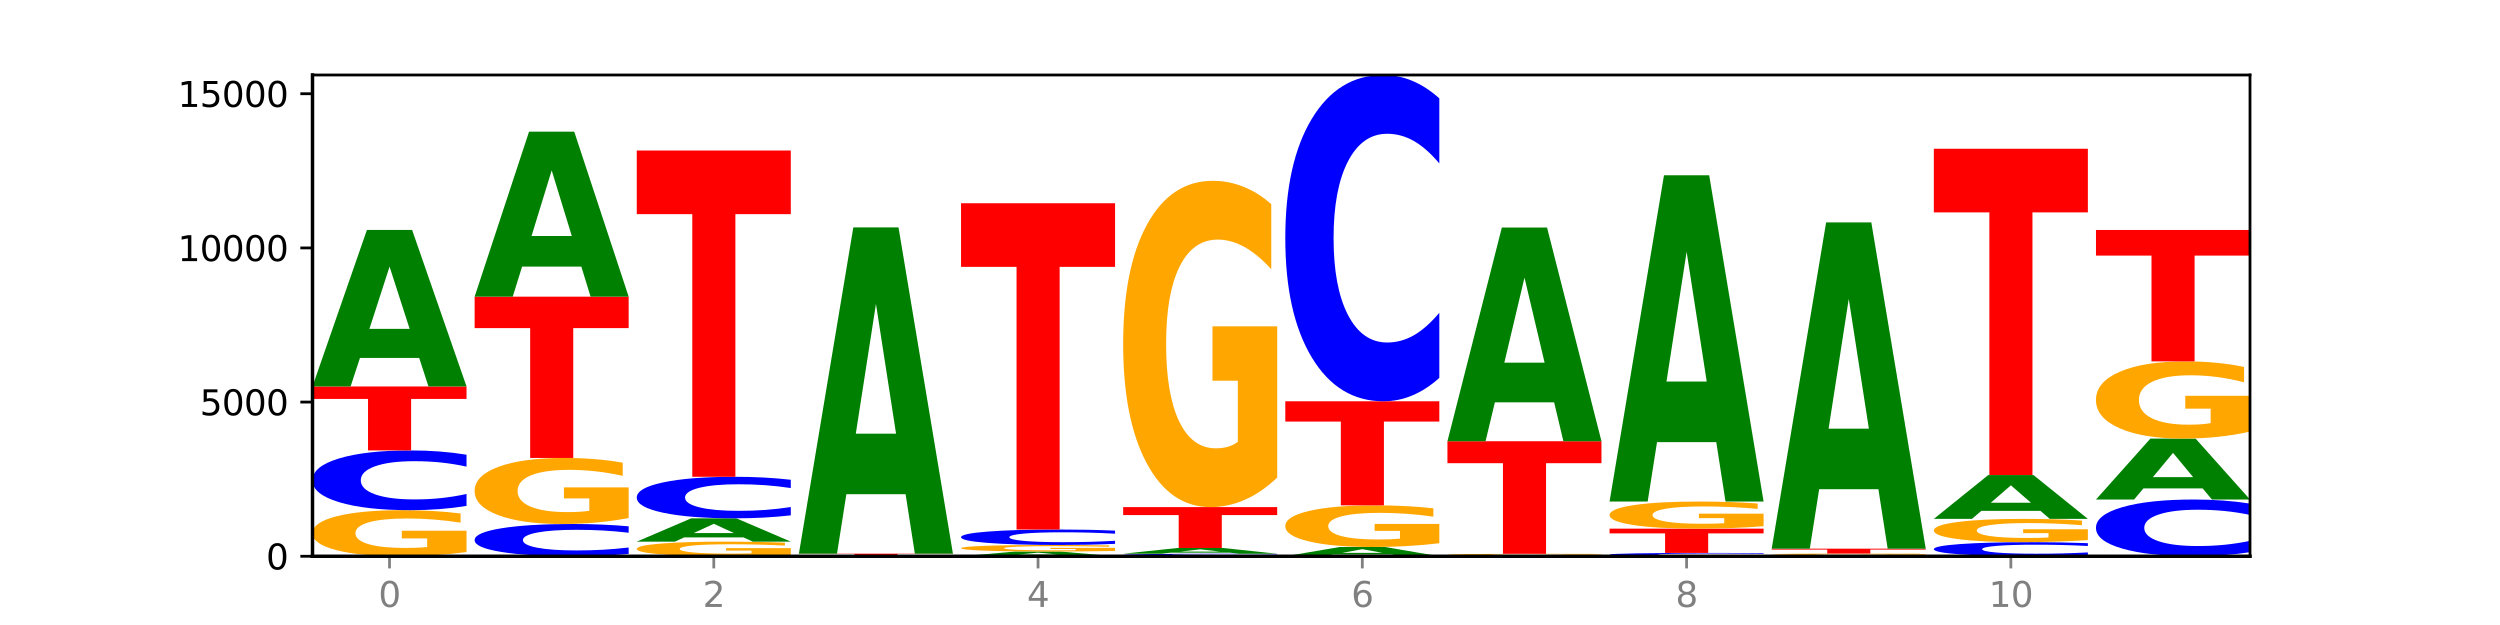 <?xml version="1.0" encoding="utf-8" standalone="no"?>
<!DOCTYPE svg PUBLIC "-//W3C//DTD SVG 1.1//EN"
  "http://www.w3.org/Graphics/SVG/1.1/DTD/svg11.dtd">
<svg xmlns:xlink="http://www.w3.org/1999/xlink" width="720pt" height="180pt" viewBox="0 0 720 180" xmlns="http://www.w3.org/2000/svg" version="1.1">
 <defs>
  <style type="text/css">*{stroke-linejoin: round; stroke-linecap: butt}</style>
 </defs>
 <g id="figure_1">
  <g id="patch_1">
   <path d="M 0 180 
L 720 180 
L 720 0 
L 0 0 
z
" style="fill: #ffffff"/>
  </g>
  <g id="axes_1">
   <g id="patch_2">
    <path d="M 90 160.2 
L 648 160.2 
L 648 21.6 
L 90 21.6 
z
" style="fill: #ffffff"/>
   </g>
   <g id="line2d_1">
    <path d="M 90 160.2 
L 648 160.2 
" clip-path="url(#pdaa00d35aa)" style="fill: none; stroke: #000000; stroke-width: 0.5; stroke-linecap: square"/>
   </g>
   <g id="patch_3">
    <path d="M 134.36 159 
Q 129.886 159.6 125.074 159.901 
Q 120.263 160.2 115.133 160.2 
Q 103.541 160.2 96.77 158.413 
Q 90 156.626 90 153.571 
Q 90 150.479 96.89 148.706 
Q 103.789 146.933 115.789 146.933 
Q 120.412 146.933 124.647 147.174 
Q 128.892 147.413 132.65 147.884 
L 132.65 150.529 
Q 128.773 149.923 124.935 149.624 
Q 121.098 149.323 117.24 149.323 
Q 110.102 149.323 106.235 150.425 
Q 102.367 151.524 102.367 153.571 
Q 102.367 155.599 106.096 156.706 
Q 109.824 157.81 116.684 157.81 
Q 118.553 157.81 120.153 157.747 
Q 121.754 157.681 123.026 157.544 
L 123.026 155.062 
L 115.719 155.062 
L 115.719 152.85 
L 134.36 152.85 
L 134.36 159 
z
" clip-path="url(#pdaa00d35aa)" style="fill: #ffa600"/>
   </g>
   <g id="patch_4">
    <path d="M 134.36 145.7 
Q 130.649 146.311 126.637 146.62 
Q 122.624 146.933 118.254 146.933 
Q 105.222 146.933 97.611 144.615 
Q 90 142.298 90 138.334 
Q 90 134.356 97.611 132.041 
Q 105.222 129.724 118.254 129.724 
Q 122.624 129.724 126.637 130.036 
Q 130.649 130.346 134.36 130.957 
L 134.36 134.388 
Q 130.616 133.577 126.983 133.2 
Q 123.351 132.824 119.339 132.824 
Q 112.141 132.824 108.017 134.292 
Q 103.904 135.756 103.904 138.334 
Q 103.904 140.9 108.017 142.369 
Q 112.141 143.833 119.339 143.833 
Q 123.351 143.833 126.983 143.456 
Q 130.616 143.076 134.36 142.266 
L 134.36 145.7 
z
" clip-path="url(#pdaa00d35aa)" style="fill: #0000ff"/>
   </g>
   <g id="patch_5">
    <path d="M 90 111.298 
L 134.36 111.298 
L 134.36 114.891 
L 118.401 114.891 
L 118.401 129.724 
L 105.99 129.724 
L 105.99 114.891 
L 90 114.891 
L 90 111.298 
z
" clip-path="url(#pdaa00d35aa)" style="fill: #ff0000"/>
   </g>
   <g id="patch_6">
    <path d="M 120.728 103.086 
L 103.668 103.086 
L 100.974 111.298 
L 90 111.298 
L 105.672 66.222 
L 118.687 66.222 
L 134.36 111.298 
L 123.395 111.298 
L 120.728 103.086 
z
M 106.389 94.72 
L 117.98 94.72 
L 112.194 76.791 
L 106.389 94.72 
z
" clip-path="url(#pdaa00d35aa)" style="fill: #008000"/>
   </g>
   <g id="patch_7">
    <path d="M 181.054 159.534 
Q 177.344 159.864 173.331 160.031 
Q 169.319 160.2 164.949 160.2 
Q 151.917 160.2 144.306 158.949 
Q 136.695 157.698 136.695 155.559 
Q 136.695 153.412 144.306 152.162 
Q 151.917 150.911 164.949 150.911 
Q 169.319 150.911 173.331 151.08 
Q 177.344 151.247 181.054 151.577 
L 181.054 153.429 
Q 177.31 152.991 173.678 152.788 
Q 170.045 152.585 166.033 152.585 
Q 158.835 152.585 154.711 153.377 
Q 150.598 154.168 150.598 155.559 
Q 150.598 156.944 154.711 157.736 
Q 158.835 158.527 166.033 158.527 
Q 170.045 158.527 173.678 158.323 
Q 177.31 158.118 181.054 157.681 
L 181.054 159.534 
z
" clip-path="url(#pdaa00d35aa)" style="fill: #0000ff"/>
   </g>
   <g id="patch_8">
    <path d="M 181.054 149.19 
Q 176.581 150.051 171.769 150.483 
Q 166.957 150.911 161.827 150.911 
Q 150.235 150.911 143.465 148.35 
Q 136.695 145.788 136.695 141.407 
Q 136.695 136.975 143.584 134.433 
Q 150.484 131.89 162.483 131.89 
Q 167.106 131.89 171.341 132.236 
Q 175.586 132.578 179.344 133.254 
L 179.344 137.045 
Q 175.467 136.177 171.63 135.749 
Q 167.792 135.317 163.935 135.317 
Q 156.797 135.317 152.929 136.896 
Q 149.062 138.472 149.062 141.407 
Q 149.062 144.314 152.79 145.902 
Q 156.518 147.485 163.378 147.485 
Q 165.247 147.485 166.848 147.395 
Q 168.448 147.301 169.721 147.104 
L 169.721 143.544 
L 162.414 143.544 
L 162.414 140.373 
L 181.054 140.373 
L 181.054 149.19 
z
" clip-path="url(#pdaa00d35aa)" style="fill: #ffa600"/>
   </g>
   <g id="patch_9">
    <path d="M 136.695 85.439 
L 181.054 85.439 
L 181.054 94.498 
L 165.095 94.498 
L 165.095 131.89 
L 152.685 131.89 
L 152.685 94.498 
L 136.695 94.498 
L 136.695 85.439 
z
" clip-path="url(#pdaa00d35aa)" style="fill: #ff0000"/>
   </g>
   <g id="patch_10">
    <path d="M 167.423 76.783 
L 150.363 76.783 
L 147.669 85.439 
L 136.695 85.439 
L 152.367 37.922 
L 165.382 37.922 
L 181.054 85.439 
L 170.089 85.439 
L 167.423 76.783 
z
M 153.083 67.964 
L 164.675 67.964 
L 158.888 49.063 
L 153.083 67.964 
z
" clip-path="url(#pdaa00d35aa)" style="fill: #008000"/>
   </g>
   <g id="patch_11">
    <path d="M 227.749 159.819 
Q 223.275 160.01 218.463 160.105 
Q 213.652 160.2 208.522 160.2 
Q 196.93 160.2 190.159 159.633 
Q 183.389 159.066 183.389 158.097 
Q 183.389 157.116 190.279 156.553 
Q 197.178 155.991 209.178 155.991 
Q 213.801 155.991 218.036 156.067 
Q 222.281 156.143 226.039 156.293 
L 226.039 157.132 
Q 222.162 156.939 218.324 156.845 
Q 214.487 156.749 210.629 156.749 
Q 203.491 156.749 199.624 157.099 
Q 195.757 157.447 195.757 158.097 
Q 195.757 158.74 199.485 159.091 
Q 203.213 159.442 210.073 159.442 
Q 211.942 159.442 213.542 159.422 
Q 215.143 159.401 216.415 159.357 
L 216.415 158.57 
L 209.108 158.57 
L 209.108 157.868 
L 227.749 157.868 
L 227.749 159.819 
z
" clip-path="url(#pdaa00d35aa)" style="fill: #ffa600"/>
   </g>
   <g id="patch_12">
    <path d="M 214.117 154.768 
L 197.057 154.768 
L 194.363 155.991 
L 183.389 155.991 
L 199.062 149.278 
L 212.077 149.278 
L 227.749 155.991 
L 216.784 155.991 
L 214.117 154.768 
z
M 199.778 153.522 
L 211.369 153.522 
L 205.583 150.852 
L 199.778 153.522 
z
" clip-path="url(#pdaa00d35aa)" style="fill: #008000"/>
   </g>
   <g id="patch_13">
    <path d="M 227.749 148.42 
Q 224.038 148.845 220.026 149.06 
Q 216.014 149.278 211.644 149.278 
Q 198.612 149.278 191 147.667 
Q 183.389 146.056 183.389 143.301 
Q 183.389 140.536 191 138.927 
Q 198.612 137.316 211.644 137.316 
Q 216.014 137.316 220.026 137.534 
Q 224.038 137.748 227.749 138.173 
L 227.749 140.558 
Q 224.005 139.994 220.372 139.733 
Q 216.74 139.471 212.728 139.471 
Q 205.53 139.471 201.406 140.491 
Q 197.293 141.509 197.293 143.301 
Q 197.293 145.084 201.406 146.105 
Q 205.53 147.123 212.728 147.123 
Q 216.74 147.123 220.372 146.861 
Q 224.005 146.597 227.749 146.033 
L 227.749 148.42 
z
" clip-path="url(#pdaa00d35aa)" style="fill: #0000ff"/>
   </g>
   <g id="patch_14">
    <path d="M 183.389 43.347 
L 227.749 43.347 
L 227.749 61.674 
L 211.79 61.674 
L 211.79 137.316 
L 199.379 137.316 
L 199.379 61.674 
L 183.389 61.674 
L 183.389 43.347 
z
" clip-path="url(#pdaa00d35aa)" style="fill: #ff0000"/>
   </g>
   <g id="patch_15">
    <path d="M 274.444 160.192 
Q 270.733 160.196 266.721 160.198 
Q 262.708 160.2 258.338 160.2 
Q 245.306 160.2 237.695 160.186 
Q 230.084 160.171 230.084 160.147 
Q 230.084 160.122 237.695 160.108 
Q 245.306 160.093 258.338 160.093 
Q 262.708 160.093 266.721 160.095 
Q 270.733 160.097 274.444 160.101 
L 274.444 160.122 
Q 270.699 160.117 267.067 160.115 
Q 263.435 160.113 259.422 160.113 
Q 252.224 160.113 248.1 160.122 
Q 243.987 160.131 243.987 160.147 
Q 243.987 160.163 248.1 160.172 
Q 252.224 160.181 259.422 160.181 
Q 263.435 160.181 267.067 160.178 
Q 270.699 160.176 274.444 160.171 
L 274.444 160.192 
z
" clip-path="url(#pdaa00d35aa)" style="fill: #0000ff"/>
   </g>
   <g id="patch_16">
    <path d="M 274.444 160.07 
Q 269.97 160.082 265.158 160.088 
Q 260.346 160.093 255.216 160.093 
Q 243.624 160.093 236.854 160.059 
Q 230.084 160.024 230.084 159.965 
Q 230.084 159.905 236.973 159.87 
Q 243.873 159.836 255.872 159.836 
Q 260.495 159.836 264.73 159.841 
Q 268.976 159.845 272.734 159.854 
L 272.734 159.906 
Q 268.856 159.894 265.019 159.888 
Q 261.181 159.882 257.324 159.882 
Q 250.186 159.882 246.318 159.904 
Q 242.451 159.925 242.451 159.965 
Q 242.451 160.004 246.179 160.026 
Q 249.907 160.047 256.767 160.047 
Q 258.636 160.047 260.237 160.046 
Q 261.837 160.045 263.11 160.042 
L 263.11 159.994 
L 255.803 159.994 
L 255.803 159.951 
L 274.444 159.951 
L 274.444 160.07 
z
" clip-path="url(#pdaa00d35aa)" style="fill: #ffa600"/>
   </g>
   <g id="patch_17">
    <path d="M 230.084 159.454 
L 274.444 159.454 
L 274.444 159.529 
L 258.484 159.529 
L 258.484 159.836 
L 246.074 159.836 
L 246.074 159.529 
L 230.084 159.529 
L 230.084 159.454 
z
" clip-path="url(#pdaa00d35aa)" style="fill: #ff0000"/>
   </g>
   <g id="patch_18">
    <path d="M 260.812 142.336 
L 243.752 142.336 
L 241.058 159.454 
L 230.084 159.454 
L 245.756 65.485 
L 258.771 65.485 
L 274.444 159.454 
L 263.478 159.454 
L 260.812 142.336 
z
M 246.473 124.895 
L 258.064 124.895 
L 252.277 87.517 
L 246.473 124.895 
z
" clip-path="url(#pdaa00d35aa)" style="fill: #008000"/>
   </g>
   <g id="patch_19">
    <path d="M 307.506 159.952 
L 290.446 159.952 
L 287.753 160.2 
L 276.778 160.2 
L 292.451 158.841 
L 305.466 158.841 
L 321.138 160.2 
L 310.173 160.2 
L 307.506 159.952 
z
M 293.167 159.7 
L 304.758 159.7 
L 298.972 159.16 
L 293.167 159.7 
z
" clip-path="url(#pdaa00d35aa)" style="fill: #008000"/>
   </g>
   <g id="patch_20">
    <path d="M 321.138 158.67 
Q 316.664 158.756 311.853 158.799 
Q 307.041 158.841 301.911 158.841 
Q 290.319 158.841 283.549 158.587 
Q 276.778 158.332 276.778 157.896 
Q 276.778 157.455 283.668 157.203 
Q 290.567 156.95 302.567 156.95 
Q 307.19 156.95 311.425 156.984 
Q 315.67 157.018 319.428 157.085 
L 319.428 157.463 
Q 315.551 157.376 311.713 157.334 
Q 307.876 157.291 304.018 157.291 
Q 296.88 157.291 293.013 157.448 
Q 289.146 157.604 289.146 157.896 
Q 289.146 158.185 292.874 158.343 
Q 296.602 158.501 303.462 158.501 
Q 305.331 158.501 306.931 158.492 
Q 308.532 158.482 309.805 158.463 
L 309.805 158.109 
L 302.497 158.109 
L 302.497 157.793 
L 321.138 157.793 
L 321.138 158.67 
z
" clip-path="url(#pdaa00d35aa)" style="fill: #ffa600"/>
   </g>
   <g id="patch_21">
    <path d="M 321.138 156.631 
Q 317.427 156.789 313.415 156.869 
Q 309.403 156.95 305.033 156.95 
Q 292.001 156.95 284.389 156.351 
Q 276.778 155.752 276.778 154.727 
Q 276.778 153.698 284.389 153.1 
Q 292.001 152.501 305.033 152.501 
Q 309.403 152.501 313.415 152.582 
Q 317.427 152.662 321.138 152.82 
L 321.138 153.707 
Q 317.394 153.497 313.762 153.4 
Q 310.129 153.302 306.117 153.302 
Q 298.919 153.302 294.795 153.682 
Q 290.682 154.061 290.682 154.727 
Q 290.682 155.39 294.795 155.77 
Q 298.919 156.149 306.117 156.149 
Q 310.129 156.149 313.762 156.051 
Q 317.394 155.953 321.138 155.743 
L 321.138 156.631 
z
" clip-path="url(#pdaa00d35aa)" style="fill: #0000ff"/>
   </g>
   <g id="patch_22">
    <path d="M 276.778 58.532 
L 321.138 58.532 
L 321.138 76.859 
L 305.179 76.859 
L 305.179 152.501 
L 292.768 152.501 
L 292.768 76.859 
L 276.778 76.859 
L 276.778 58.532 
z
" clip-path="url(#pdaa00d35aa)" style="fill: #ff0000"/>
   </g>
   <g id="patch_23">
    <path d="M 367.833 160.148 
Q 364.122 160.174 360.11 160.187 
Q 356.097 160.2 351.727 160.2 
Q 338.695 160.2 331.084 160.102 
Q 323.473 160.004 323.473 159.836 
Q 323.473 159.668 331.084 159.57 
Q 338.695 159.472 351.727 159.472 
Q 356.097 159.472 360.11 159.485 
Q 364.122 159.498 367.833 159.524 
L 367.833 159.669 
Q 364.088 159.635 360.456 159.619 
Q 356.824 159.603 352.811 159.603 
Q 345.614 159.603 341.489 159.665 
Q 337.376 159.727 337.376 159.836 
Q 337.376 159.945 341.489 160.007 
Q 345.614 160.069 352.811 160.069 
Q 356.824 160.069 360.456 160.053 
Q 364.088 160.037 367.833 160.003 
L 367.833 160.148 
z
" clip-path="url(#pdaa00d35aa)" style="fill: #0000ff"/>
   </g>
   <g id="patch_24">
    <path d="M 354.201 159.171 
L 337.141 159.171 
L 334.447 159.472 
L 323.473 159.472 
L 339.145 157.82 
L 352.16 157.82 
L 367.833 159.472 
L 356.867 159.472 
L 354.201 159.171 
z
M 339.862 158.864 
L 351.453 158.864 
L 345.666 158.207 
L 339.862 158.864 
z
" clip-path="url(#pdaa00d35aa)" style="fill: #008000"/>
   </g>
   <g id="patch_25">
    <path d="M 323.473 146.045 
L 367.833 146.045 
L 367.833 148.342 
L 351.873 148.342 
L 351.873 157.82 
L 339.463 157.82 
L 339.463 148.342 
L 323.473 148.342 
L 323.473 146.045 
z
" clip-path="url(#pdaa00d35aa)" style="fill: #ff0000"/>
   </g>
   <g id="patch_26">
    <path d="M 367.833 137.543 
Q 363.359 141.794 358.547 143.929 
Q 353.735 146.045 348.605 146.045 
Q 337.013 146.045 330.243 133.389 
Q 323.473 120.733 323.473 99.09 
Q 323.473 77.194 330.362 64.635 
Q 337.262 52.076 349.262 52.076 
Q 353.884 52.076 358.12 53.785 
Q 362.365 55.473 366.123 58.812 
L 366.123 77.544 
Q 362.245 73.254 358.408 71.138 
Q 354.57 69.003 350.713 69.003 
Q 343.575 69.003 339.708 76.806 
Q 335.84 84.59 335.84 99.09 
Q 335.84 113.454 339.568 121.296 
Q 343.297 129.119 350.156 129.119 
Q 352.025 129.119 353.626 128.672 
Q 355.227 128.206 356.499 127.236 
L 356.499 109.649 
L 349.192 109.649 
L 349.192 93.985 
L 367.833 93.985 
L 367.833 137.543 
z
" clip-path="url(#pdaa00d35aa)" style="fill: #ffa600"/>
   </g>
   <g id="patch_27">
    <path d="M 400.895 159.715 
L 383.835 159.715 
L 381.142 160.2 
L 370.167 160.2 
L 385.84 157.536 
L 398.855 157.536 
L 414.527 160.2 
L 403.562 160.2 
L 400.895 159.715 
z
M 386.556 159.22 
L 398.147 159.22 
L 392.361 158.161 
L 386.556 159.22 
z
" clip-path="url(#pdaa00d35aa)" style="fill: #008000"/>
   </g>
   <g id="patch_28">
    <path d="M 414.527 156.451 
Q 410.053 156.993 405.242 157.266 
Q 400.43 157.536 395.3 157.536 
Q 383.708 157.536 376.938 155.92 
Q 370.167 154.304 370.167 151.541 
Q 370.167 148.746 377.057 147.142 
Q 383.956 145.539 395.956 145.539 
Q 400.579 145.539 404.814 145.757 
Q 409.059 145.973 412.817 146.399 
L 412.817 148.79 
Q 408.94 148.243 405.102 147.973 
Q 401.265 147.7 397.408 147.7 
Q 390.269 147.7 386.402 148.696 
Q 382.535 149.69 382.535 151.541 
Q 382.535 153.375 386.263 154.376 
Q 389.991 155.375 396.851 155.375 
Q 398.72 155.375 400.321 155.318 
Q 401.921 155.259 403.194 155.135 
L 403.194 152.889 
L 395.887 152.889 
L 395.887 150.889 
L 414.527 150.889 
L 414.527 156.451 
z
" clip-path="url(#pdaa00d35aa)" style="fill: #ffa600"/>
   </g>
   <g id="patch_29">
    <path d="M 370.167 115.569 
L 414.527 115.569 
L 414.527 121.414 
L 398.568 121.414 
L 398.568 145.539 
L 386.158 145.539 
L 386.158 121.414 
L 370.167 121.414 
L 370.167 115.569 
z
" clip-path="url(#pdaa00d35aa)" style="fill: #ff0000"/>
   </g>
   <g id="patch_30">
    <path d="M 414.527 108.833 
Q 410.817 112.172 406.804 113.861 
Q 402.792 115.569 398.422 115.569 
Q 385.39 115.569 377.779 102.913 
Q 370.167 90.257 370.167 68.614 
Q 370.167 46.893 377.779 34.256 
Q 385.39 21.6 398.422 21.6 
Q 402.792 21.6 406.804 23.308 
Q 410.817 24.997 414.527 28.336 
L 414.527 47.067 
Q 410.783 42.642 407.151 40.584 
Q 403.518 38.526 399.506 38.526 
Q 392.308 38.526 388.184 46.543 
Q 384.071 54.541 384.071 68.614 
Q 384.071 82.628 388.184 90.645 
Q 392.308 98.642 399.506 98.642 
Q 403.518 98.642 407.151 96.585 
Q 410.783 94.508 414.527 90.082 
L 414.527 108.833 
z
" clip-path="url(#pdaa00d35aa)" style="fill: #0000ff"/>
   </g>
   <g id="patch_31">
    <path d="M 461.222 160.179 
Q 457.511 160.189 453.499 160.195 
Q 449.486 160.2 445.116 160.2 
Q 432.084 160.2 424.473 160.161 
Q 416.862 160.121 416.862 160.054 
Q 416.862 159.986 424.473 159.946 
Q 432.084 159.907 445.116 159.907 
Q 449.486 159.907 453.499 159.912 
Q 457.511 159.918 461.222 159.928 
L 461.222 159.986 
Q 457.478 159.973 453.845 159.966 
Q 450.213 159.96 446.2 159.96 
Q 439.003 159.96 434.879 159.985 
Q 430.766 160.01 430.766 160.054 
Q 430.766 160.097 434.879 160.122 
Q 439.003 160.147 446.2 160.147 
Q 450.213 160.147 453.845 160.141 
Q 457.478 160.134 461.222 160.121 
L 461.222 160.179 
z
" clip-path="url(#pdaa00d35aa)" style="fill: #0000ff"/>
   </g>
   <g id="patch_32">
    <path d="M 461.222 159.87 
Q 456.748 159.888 451.936 159.898 
Q 447.124 159.907 441.995 159.907 
Q 430.403 159.907 423.632 159.852 
Q 416.862 159.797 416.862 159.703 
Q 416.862 159.608 423.752 159.553 
Q 430.651 159.498 442.651 159.498 
Q 447.274 159.498 451.509 159.506 
Q 455.754 159.513 459.512 159.528 
L 459.512 159.609 
Q 455.635 159.591 451.797 159.581 
Q 447.96 159.572 444.102 159.572 
Q 436.964 159.572 433.097 159.606 
Q 429.229 159.64 429.229 159.703 
Q 429.229 159.765 432.958 159.799 
Q 436.686 159.833 443.545 159.833 
Q 445.414 159.833 447.015 159.831 
Q 448.616 159.829 449.888 159.825 
L 449.888 159.749 
L 442.581 159.749 
L 442.581 159.681 
L 461.222 159.681 
L 461.222 159.87 
z
" clip-path="url(#pdaa00d35aa)" style="fill: #ffa600"/>
   </g>
   <g id="patch_33">
    <path d="M 416.862 127.077 
L 461.222 127.077 
L 461.222 133.4 
L 445.263 133.4 
L 445.263 159.498 
L 432.852 159.498 
L 432.852 133.4 
L 416.862 133.4 
L 416.862 127.077 
z
" clip-path="url(#pdaa00d35aa)" style="fill: #ff0000"/>
   </g>
   <g id="patch_34">
    <path d="M 447.59 115.864 
L 430.53 115.864 
L 427.836 127.077 
L 416.862 127.077 
L 432.534 65.521 
L 445.549 65.521 
L 461.222 127.077 
L 450.257 127.077 
L 447.59 115.864 
z
M 433.251 104.439 
L 444.842 104.439 
L 439.055 79.953 
L 433.251 104.439 
z
" clip-path="url(#pdaa00d35aa)" style="fill: #008000"/>
   </g>
   <g id="patch_35">
    <path d="M 507.916 160.131 
Q 504.206 160.165 500.193 160.183 
Q 496.181 160.2 491.811 160.2 
Q 478.779 160.2 471.168 160.071 
Q 463.556 159.942 463.556 159.721 
Q 463.556 159.499 471.168 159.37 
Q 478.779 159.241 491.811 159.241 
Q 496.181 159.241 500.193 159.258 
Q 504.206 159.276 507.916 159.31 
L 507.916 159.501 
Q 504.172 159.456 500.54 159.435 
Q 496.907 159.414 492.895 159.414 
Q 485.697 159.414 481.573 159.496 
Q 477.46 159.577 477.46 159.721 
Q 477.46 159.864 481.573 159.946 
Q 485.697 160.027 492.895 160.027 
Q 496.907 160.027 500.54 160.006 
Q 504.172 159.985 507.916 159.94 
L 507.916 160.131 
z
" clip-path="url(#pdaa00d35aa)" style="fill: #0000ff"/>
   </g>
   <g id="patch_36">
    <path d="M 463.556 152.252 
L 507.916 152.252 
L 507.916 153.615 
L 491.957 153.615 
L 491.957 159.241 
L 479.547 159.241 
L 479.547 153.615 
L 463.556 153.615 
L 463.556 152.252 
z
" clip-path="url(#pdaa00d35aa)" style="fill: #ff0000"/>
   </g>
   <g id="patch_37">
    <path d="M 507.916 151.546 
Q 503.443 151.899 498.631 152.077 
Q 493.819 152.252 488.689 152.252 
Q 477.097 152.252 470.327 151.201 
Q 463.556 150.15 463.556 148.352 
Q 463.556 146.533 470.446 145.49 
Q 477.346 144.447 489.345 144.447 
Q 493.968 144.447 498.203 144.589 
Q 502.448 144.729 506.206 145.006 
L 506.206 146.562 
Q 502.329 146.206 498.492 146.03 
Q 494.654 145.853 490.797 145.853 
Q 483.659 145.853 479.791 146.501 
Q 475.924 147.148 475.924 148.352 
Q 475.924 149.545 479.652 150.197 
Q 483.38 150.846 490.24 150.846 
Q 492.109 150.846 493.71 150.809 
Q 495.31 150.771 496.583 150.69 
L 496.583 149.229 
L 489.276 149.229 
L 489.276 147.928 
L 507.916 147.928 
L 507.916 151.546 
z
" clip-path="url(#pdaa00d35aa)" style="fill: #ffa600"/>
   </g>
   <g id="patch_38">
    <path d="M 494.285 127.329 
L 477.225 127.329 
L 474.531 144.447 
L 463.556 144.447 
L 479.229 50.478 
L 492.244 50.478 
L 507.916 144.447 
L 496.951 144.447 
L 494.285 127.329 
z
M 479.945 109.888 
L 491.536 109.888 
L 485.75 72.51 
L 479.945 109.888 
z
" clip-path="url(#pdaa00d35aa)" style="fill: #008000"/>
   </g>
   <g id="patch_39">
    <path d="M 554.611 160.176 
Q 550.9 160.188 546.888 160.194 
Q 542.875 160.2 538.505 160.2 
Q 525.474 160.2 517.862 160.156 
Q 510.251 160.111 510.251 160.036 
Q 510.251 159.96 517.862 159.916 
Q 525.474 159.871 538.505 159.871 
Q 542.875 159.871 546.888 159.877 
Q 550.9 159.883 554.611 159.895 
L 554.611 159.96 
Q 550.867 159.945 547.234 159.938 
Q 543.602 159.931 539.59 159.931 
Q 532.392 159.931 528.268 159.959 
Q 524.155 159.987 524.155 160.036 
Q 524.155 160.085 528.268 160.113 
Q 532.392 160.141 539.59 160.141 
Q 543.602 160.141 547.234 160.134 
Q 550.867 160.126 554.611 160.111 
L 554.611 160.176 
z
" clip-path="url(#pdaa00d35aa)" style="fill: #0000ff"/>
   </g>
   <g id="patch_40">
    <path d="M 554.611 159.83 
Q 550.137 159.851 545.325 159.861 
Q 540.514 159.871 535.384 159.871 
Q 523.792 159.871 517.021 159.81 
Q 510.251 159.749 510.251 159.645 
Q 510.251 159.54 517.141 159.479 
Q 524.04 159.419 536.04 159.419 
Q 540.663 159.419 544.898 159.427 
Q 549.143 159.435 552.901 159.451 
L 552.901 159.541 
Q 549.024 159.521 545.186 159.51 
Q 541.349 159.5 537.491 159.5 
Q 530.353 159.5 526.486 159.538 
Q 522.619 159.575 522.619 159.645 
Q 522.619 159.714 526.347 159.752 
Q 530.075 159.79 536.935 159.79 
Q 538.804 159.79 540.404 159.788 
Q 542.005 159.785 543.277 159.781 
L 543.277 159.696 
L 535.97 159.696 
L 535.97 159.621 
L 554.611 159.621 
L 554.611 159.83 
z
" clip-path="url(#pdaa00d35aa)" style="fill: #ffa600"/>
   </g>
   <g id="patch_41">
    <path d="M 510.251 158.016 
L 554.611 158.016 
L 554.611 158.289 
L 538.652 158.289 
L 538.652 159.419 
L 526.241 159.419 
L 526.241 158.289 
L 510.251 158.289 
L 510.251 158.016 
z
" clip-path="url(#pdaa00d35aa)" style="fill: #ff0000"/>
   </g>
   <g id="patch_42">
    <path d="M 540.979 140.897 
L 523.919 140.897 
L 521.225 158.016 
L 510.251 158.016 
L 525.923 64.047 
L 538.938 64.047 
L 554.611 158.016 
L 543.646 158.016 
L 540.979 140.897 
z
M 526.64 123.457 
L 538.231 123.457 
L 532.445 86.079 
L 526.64 123.457 
z
" clip-path="url(#pdaa00d35aa)" style="fill: #008000"/>
   </g>
   <g id="patch_43">
    <path d="M 601.305 159.909 
Q 597.595 160.053 593.582 160.126 
Q 589.57 160.2 585.2 160.2 
Q 572.168 160.2 564.557 159.653 
Q 556.946 159.107 556.946 158.172 
Q 556.946 157.234 564.557 156.688 
Q 572.168 156.142 585.2 156.142 
Q 589.57 156.142 593.582 156.216 
Q 597.595 156.289 601.305 156.433 
L 601.305 157.242 
Q 597.561 157.051 593.929 156.962 
Q 590.297 156.873 586.284 156.873 
Q 579.086 156.873 574.962 157.219 
Q 570.849 157.564 570.849 158.172 
Q 570.849 158.777 574.962 159.124 
Q 579.086 159.469 586.284 159.469 
Q 590.297 159.469 593.929 159.38 
Q 597.561 159.29 601.305 159.099 
L 601.305 159.909 
z
" clip-path="url(#pdaa00d35aa)" style="fill: #0000ff"/>
   </g>
   <g id="patch_44">
    <path d="M 601.305 155.535 
Q 596.832 155.839 592.02 155.991 
Q 587.208 156.142 582.078 156.142 
Q 570.486 156.142 563.716 155.239 
Q 556.946 154.336 556.946 152.792 
Q 556.946 151.229 563.835 150.333 
Q 570.735 149.437 582.734 149.437 
Q 587.357 149.437 591.592 149.559 
Q 595.838 149.68 599.595 149.918 
L 599.595 151.254 
Q 595.718 150.948 591.881 150.797 
Q 588.043 150.645 584.186 150.645 
Q 577.048 150.645 573.18 151.202 
Q 569.313 151.757 569.313 152.792 
Q 569.313 153.817 573.041 154.376 
Q 576.769 154.934 583.629 154.934 
Q 585.498 154.934 587.099 154.902 
Q 588.699 154.869 589.972 154.8 
L 589.972 153.545 
L 582.665 153.545 
L 582.665 152.427 
L 601.305 152.427 
L 601.305 155.535 
z
" clip-path="url(#pdaa00d35aa)" style="fill: #ffa600"/>
   </g>
   <g id="patch_45">
    <path d="M 587.674 147.137 
L 570.614 147.137 
L 567.92 149.437 
L 556.946 149.437 
L 572.618 136.81 
L 585.633 136.81 
L 601.305 149.437 
L 590.34 149.437 
L 587.674 147.137 
z
M 573.335 144.793 
L 584.926 144.793 
L 579.139 139.771 
L 573.335 144.793 
z
" clip-path="url(#pdaa00d35aa)" style="fill: #008000"/>
   </g>
   <g id="patch_46">
    <path d="M 556.946 42.841 
L 601.305 42.841 
L 601.305 61.168 
L 585.346 61.168 
L 585.346 136.81 
L 572.936 136.81 
L 572.936 61.168 
L 556.946 61.168 
L 556.946 42.841 
z
" clip-path="url(#pdaa00d35aa)" style="fill: #ff0000"/>
   </g>
   <g id="patch_47">
    <path d="M 648 159.029 
Q 644.289 159.609 640.277 159.903 
Q 636.265 160.2 631.895 160.2 
Q 618.863 160.2 611.251 157.999 
Q 603.64 155.799 603.64 152.035 
Q 603.64 148.259 611.251 146.061 
Q 618.863 143.861 631.895 143.861 
Q 636.265 143.861 640.277 144.158 
Q 644.289 144.451 648 145.032 
L 648 148.289 
Q 644.256 147.519 640.623 147.162 
Q 636.991 146.804 632.979 146.804 
Q 625.781 146.804 621.657 148.198 
Q 617.544 149.588 617.544 152.035 
Q 617.544 154.472 621.657 155.866 
Q 625.781 157.257 632.979 157.257 
Q 636.991 157.257 640.623 156.899 
Q 644.256 156.538 648 155.768 
L 648 159.029 
z
" clip-path="url(#pdaa00d35aa)" style="fill: #0000ff"/>
   </g>
   <g id="patch_48">
    <path d="M 634.368 140.664 
L 617.308 140.664 
L 614.614 143.861 
L 603.64 143.861 
L 619.313 126.314 
L 632.328 126.314 
L 648 143.861 
L 637.035 143.861 
L 634.368 140.664 
z
M 620.029 137.407 
L 631.62 137.407 
L 625.834 130.428 
L 620.029 137.407 
z
" clip-path="url(#pdaa00d35aa)" style="fill: #008000"/>
   </g>
   <g id="patch_49">
    <path d="M 648 124.302 
Q 643.526 125.308 638.714 125.813 
Q 633.903 126.314 628.773 126.314 
Q 617.181 126.314 610.41 123.319 
Q 603.64 120.324 603.64 115.203 
Q 603.64 110.022 610.53 107.05 
Q 617.429 104.078 629.429 104.078 
Q 634.052 104.078 638.287 104.482 
Q 642.532 104.882 646.29 105.672 
L 646.29 110.104 
Q 642.413 109.089 638.575 108.589 
Q 634.738 108.083 630.88 108.083 
Q 623.742 108.083 619.875 109.93 
Q 616.008 111.772 616.008 115.203 
Q 616.008 118.602 619.736 120.457 
Q 623.464 122.308 630.324 122.308 
Q 632.193 122.308 633.793 122.203 
Q 635.394 122.093 636.666 121.863 
L 636.666 117.701 
L 629.359 117.701 
L 629.359 113.995 
L 648 113.995 
L 648 124.302 
z
" clip-path="url(#pdaa00d35aa)" style="fill: #ffa600"/>
   </g>
   <g id="patch_50">
    <path d="M 603.64 66.231 
L 648 66.231 
L 648 73.612 
L 632.041 73.612 
L 632.041 104.078 
L 619.63 104.078 
L 619.63 73.612 
L 603.64 73.612 
L 603.64 66.231 
z
" clip-path="url(#pdaa00d35aa)" style="fill: #ff0000"/>
   </g>
   <g id="matplotlib.axis_1">
    <g id="xtick_1">
     <g id="line2d_2">
      <defs>
       <path id="mfe7eeced64" d="M 0 0 
L 0 3.5 
" style="stroke: #808080; stroke-width: 0.8"/>
      </defs>
      <g>
       <use xlink:href="#mfe7eeced64" x="112.18" y="160.2" style="fill: #808080; stroke: #808080; stroke-width: 0.8"/>
      </g>
     </g>
     <g id="text_1">
      <!-- 0 -->
      <g style="fill: #808080" transform="translate(108.999 174.798) scale(0.1 -0.1)">
       <defs>
        <path id="DejaVuSans-30" d="M 2034 4250 
Q 1547 4250 1301 3770 
Q 1056 3291 1056 2328 
Q 1056 1369 1301 889 
Q 1547 409 2034 409 
Q 2525 409 2770 889 
Q 3016 1369 3016 2328 
Q 3016 3291 2770 3770 
Q 2525 4250 2034 4250 
z
M 2034 4750 
Q 2819 4750 3233 4129 
Q 3647 3509 3647 2328 
Q 3647 1150 3233 529 
Q 2819 -91 2034 -91 
Q 1250 -91 836 529 
Q 422 1150 422 2328 
Q 422 3509 836 4129 
Q 1250 4750 2034 4750 
z
" transform="scale(0.016)"/>
       </defs>
       <use xlink:href="#DejaVuSans-30"/>
      </g>
     </g>
    </g>
    <g id="xtick_2">
     <g id="line2d_3">
      <g>
       <use xlink:href="#mfe7eeced64" x="205.569" y="160.2" style="fill: #808080; stroke: #808080; stroke-width: 0.8"/>
      </g>
     </g>
     <g id="text_2">
      <!-- 2 -->
      <g style="fill: #808080" transform="translate(202.388 174.798) scale(0.1 -0.1)">
       <defs>
        <path id="DejaVuSans-32" d="M 1228 531 
L 3431 531 
L 3431 0 
L 469 0 
L 469 531 
Q 828 903 1448 1529 
Q 2069 2156 2228 2338 
Q 2531 2678 2651 2914 
Q 2772 3150 2772 3378 
Q 2772 3750 2511 3984 
Q 2250 4219 1831 4219 
Q 1534 4219 1204 4116 
Q 875 4013 500 3803 
L 500 4441 
Q 881 4594 1212 4672 
Q 1544 4750 1819 4750 
Q 2544 4750 2975 4387 
Q 3406 4025 3406 3419 
Q 3406 3131 3298 2873 
Q 3191 2616 2906 2266 
Q 2828 2175 2409 1742 
Q 1991 1309 1228 531 
z
" transform="scale(0.016)"/>
       </defs>
       <use xlink:href="#DejaVuSans-32"/>
      </g>
     </g>
    </g>
    <g id="xtick_3">
     <g id="line2d_4">
      <g>
       <use xlink:href="#mfe7eeced64" x="298.958" y="160.2" style="fill: #808080; stroke: #808080; stroke-width: 0.8"/>
      </g>
     </g>
     <g id="text_3">
      <!-- 4 -->
      <g style="fill: #808080" transform="translate(295.777 174.798) scale(0.1 -0.1)">
       <defs>
        <path id="DejaVuSans-34" d="M 2419 4116 
L 825 1625 
L 2419 1625 
L 2419 4116 
z
M 2253 4666 
L 3047 4666 
L 3047 1625 
L 3713 1625 
L 3713 1100 
L 3047 1100 
L 3047 0 
L 2419 0 
L 2419 1100 
L 313 1100 
L 313 1709 
L 2253 4666 
z
" transform="scale(0.016)"/>
       </defs>
       <use xlink:href="#DejaVuSans-34"/>
      </g>
     </g>
    </g>
    <g id="xtick_4">
     <g id="line2d_5">
      <g>
       <use xlink:href="#mfe7eeced64" x="392.347" y="160.2" style="fill: #808080; stroke: #808080; stroke-width: 0.8"/>
      </g>
     </g>
     <g id="text_4">
      <!-- 6 -->
      <g style="fill: #808080" transform="translate(389.166 174.798) scale(0.1 -0.1)">
       <defs>
        <path id="DejaVuSans-36" d="M 2113 2584 
Q 1688 2584 1439 2293 
Q 1191 2003 1191 1497 
Q 1191 994 1439 701 
Q 1688 409 2113 409 
Q 2538 409 2786 701 
Q 3034 994 3034 1497 
Q 3034 2003 2786 2293 
Q 2538 2584 2113 2584 
z
M 3366 4563 
L 3366 3988 
Q 3128 4100 2886 4159 
Q 2644 4219 2406 4219 
Q 1781 4219 1451 3797 
Q 1122 3375 1075 2522 
Q 1259 2794 1537 2939 
Q 1816 3084 2150 3084 
Q 2853 3084 3261 2657 
Q 3669 2231 3669 1497 
Q 3669 778 3244 343 
Q 2819 -91 2113 -91 
Q 1303 -91 875 529 
Q 447 1150 447 2328 
Q 447 3434 972 4092 
Q 1497 4750 2381 4750 
Q 2619 4750 2861 4703 
Q 3103 4656 3366 4563 
z
" transform="scale(0.016)"/>
       </defs>
       <use xlink:href="#DejaVuSans-36"/>
      </g>
     </g>
    </g>
    <g id="xtick_5">
     <g id="line2d_6">
      <g>
       <use xlink:href="#mfe7eeced64" x="485.736" y="160.2" style="fill: #808080; stroke: #808080; stroke-width: 0.8"/>
      </g>
     </g>
     <g id="text_5">
      <!-- 8 -->
      <g style="fill: #808080" transform="translate(482.555 174.798) scale(0.1 -0.1)">
       <defs>
        <path id="DejaVuSans-38" d="M 2034 2216 
Q 1584 2216 1326 1975 
Q 1069 1734 1069 1313 
Q 1069 891 1326 650 
Q 1584 409 2034 409 
Q 2484 409 2743 651 
Q 3003 894 3003 1313 
Q 3003 1734 2745 1975 
Q 2488 2216 2034 2216 
z
M 1403 2484 
Q 997 2584 770 2862 
Q 544 3141 544 3541 
Q 544 4100 942 4425 
Q 1341 4750 2034 4750 
Q 2731 4750 3128 4425 
Q 3525 4100 3525 3541 
Q 3525 3141 3298 2862 
Q 3072 2584 2669 2484 
Q 3125 2378 3379 2068 
Q 3634 1759 3634 1313 
Q 3634 634 3220 271 
Q 2806 -91 2034 -91 
Q 1263 -91 848 271 
Q 434 634 434 1313 
Q 434 1759 690 2068 
Q 947 2378 1403 2484 
z
M 1172 3481 
Q 1172 3119 1398 2916 
Q 1625 2713 2034 2713 
Q 2441 2713 2670 2916 
Q 2900 3119 2900 3481 
Q 2900 3844 2670 4047 
Q 2441 4250 2034 4250 
Q 1625 4250 1398 4047 
Q 1172 3844 1172 3481 
z
" transform="scale(0.016)"/>
       </defs>
       <use xlink:href="#DejaVuSans-38"/>
      </g>
     </g>
    </g>
    <g id="xtick_6">
     <g id="line2d_7">
      <g>
       <use xlink:href="#mfe7eeced64" x="579.126" y="160.2" style="fill: #808080; stroke: #808080; stroke-width: 0.8"/>
      </g>
     </g>
     <g id="text_6">
      <!-- 10 -->
      <g style="fill: #808080" transform="translate(572.763 174.798) scale(0.1 -0.1)">
       <defs>
        <path id="DejaVuSans-31" d="M 794 531 
L 1825 531 
L 1825 4091 
L 703 3866 
L 703 4441 
L 1819 4666 
L 2450 4666 
L 2450 531 
L 3481 531 
L 3481 0 
L 794 0 
L 794 531 
z
" transform="scale(0.016)"/>
       </defs>
       <use xlink:href="#DejaVuSans-31"/>
       <use xlink:href="#DejaVuSans-30" x="63.623"/>
      </g>
     </g>
    </g>
   </g>
   <g id="matplotlib.axis_2">
    <g id="ytick_1">
     <g id="line2d_8">
      <defs>
       <path id="mff2e5847b0" d="M 0 0 
L -3.5 0 
" style="stroke: #000000; stroke-width: 0.8"/>
      </defs>
      <g>
       <use xlink:href="#mff2e5847b0" x="90" y="160.2" style="stroke: #000000; stroke-width: 0.8"/>
      </g>
     </g>
     <g id="text_7">
      <!-- 0 -->
      <g transform="translate(76.638 163.999) scale(0.1 -0.1)">
       <use xlink:href="#DejaVuSans-30"/>
      </g>
     </g>
    </g>
    <g id="ytick_2">
     <g id="line2d_9">
      <g>
       <use xlink:href="#mff2e5847b0" x="90" y="115.8" style="stroke: #000000; stroke-width: 0.8"/>
      </g>
     </g>
     <g id="text_8">
      <!-- 5000 -->
      <g transform="translate(57.55 119.599) scale(0.1 -0.1)">
       <defs>
        <path id="DejaVuSans-35" d="M 691 4666 
L 3169 4666 
L 3169 4134 
L 1269 4134 
L 1269 2991 
Q 1406 3038 1543 3061 
Q 1681 3084 1819 3084 
Q 2600 3084 3056 2656 
Q 3513 2228 3513 1497 
Q 3513 744 3044 326 
Q 2575 -91 1722 -91 
Q 1428 -91 1123 -41 
Q 819 9 494 109 
L 494 744 
Q 775 591 1075 516 
Q 1375 441 1709 441 
Q 2250 441 2565 725 
Q 2881 1009 2881 1497 
Q 2881 1984 2565 2268 
Q 2250 2553 1709 2553 
Q 1456 2553 1204 2497 
Q 953 2441 691 2322 
L 691 4666 
z
" transform="scale(0.016)"/>
       </defs>
       <use xlink:href="#DejaVuSans-35"/>
       <use xlink:href="#DejaVuSans-30" x="63.623"/>
       <use xlink:href="#DejaVuSans-30" x="127.246"/>
       <use xlink:href="#DejaVuSans-30" x="190.869"/>
      </g>
     </g>
    </g>
    <g id="ytick_3">
     <g id="line2d_10">
      <g>
       <use xlink:href="#mff2e5847b0" x="90" y="71.399" style="stroke: #000000; stroke-width: 0.8"/>
      </g>
     </g>
     <g id="text_9">
      <!-- 10000 -->
      <g transform="translate(51.188 75.199) scale(0.1 -0.1)">
       <use xlink:href="#DejaVuSans-31"/>
       <use xlink:href="#DejaVuSans-30" x="63.623"/>
       <use xlink:href="#DejaVuSans-30" x="127.246"/>
       <use xlink:href="#DejaVuSans-30" x="190.869"/>
       <use xlink:href="#DejaVuSans-30" x="254.492"/>
      </g>
     </g>
    </g>
    <g id="ytick_4">
     <g id="line2d_11">
      <g>
       <use xlink:href="#mff2e5847b0" x="90" y="26.999" style="stroke: #000000; stroke-width: 0.8"/>
      </g>
     </g>
     <g id="text_10">
      <!-- 15000 -->
      <g transform="translate(51.188 30.798) scale(0.1 -0.1)">
       <use xlink:href="#DejaVuSans-31"/>
       <use xlink:href="#DejaVuSans-35" x="63.623"/>
       <use xlink:href="#DejaVuSans-30" x="127.246"/>
       <use xlink:href="#DejaVuSans-30" x="190.869"/>
       <use xlink:href="#DejaVuSans-30" x="254.492"/>
      </g>
     </g>
    </g>
   </g>
   <g id="patch_51">
    <path d="M 90 160.2 
L 90 21.6 
" style="fill: none; stroke: #000000; stroke-linejoin: miter; stroke-linecap: square"/>
   </g>
   <g id="patch_52">
    <path d="M 648 160.2 
L 648 21.6 
" style="fill: none; stroke: #000000; stroke-width: 0.8; stroke-linejoin: miter; stroke-linecap: square"/>
   </g>
   <g id="patch_53">
    <path d="M 90 160.2 
L 648 160.2 
" style="fill: none; stroke: #000000; stroke-linejoin: miter; stroke-linecap: square"/>
   </g>
   <g id="patch_54">
    <path d="M 90 21.6 
L 648 21.6 
" style="fill: none; stroke: #000000; stroke-width: 0.8; stroke-linejoin: miter; stroke-linecap: square"/>
   </g>
  </g>
 </g>
 <defs>
  <clipPath id="pdaa00d35aa">
   <rect x="90" y="21.6" width="558" height="138.6"/>
  </clipPath>
 </defs>
</svg>
